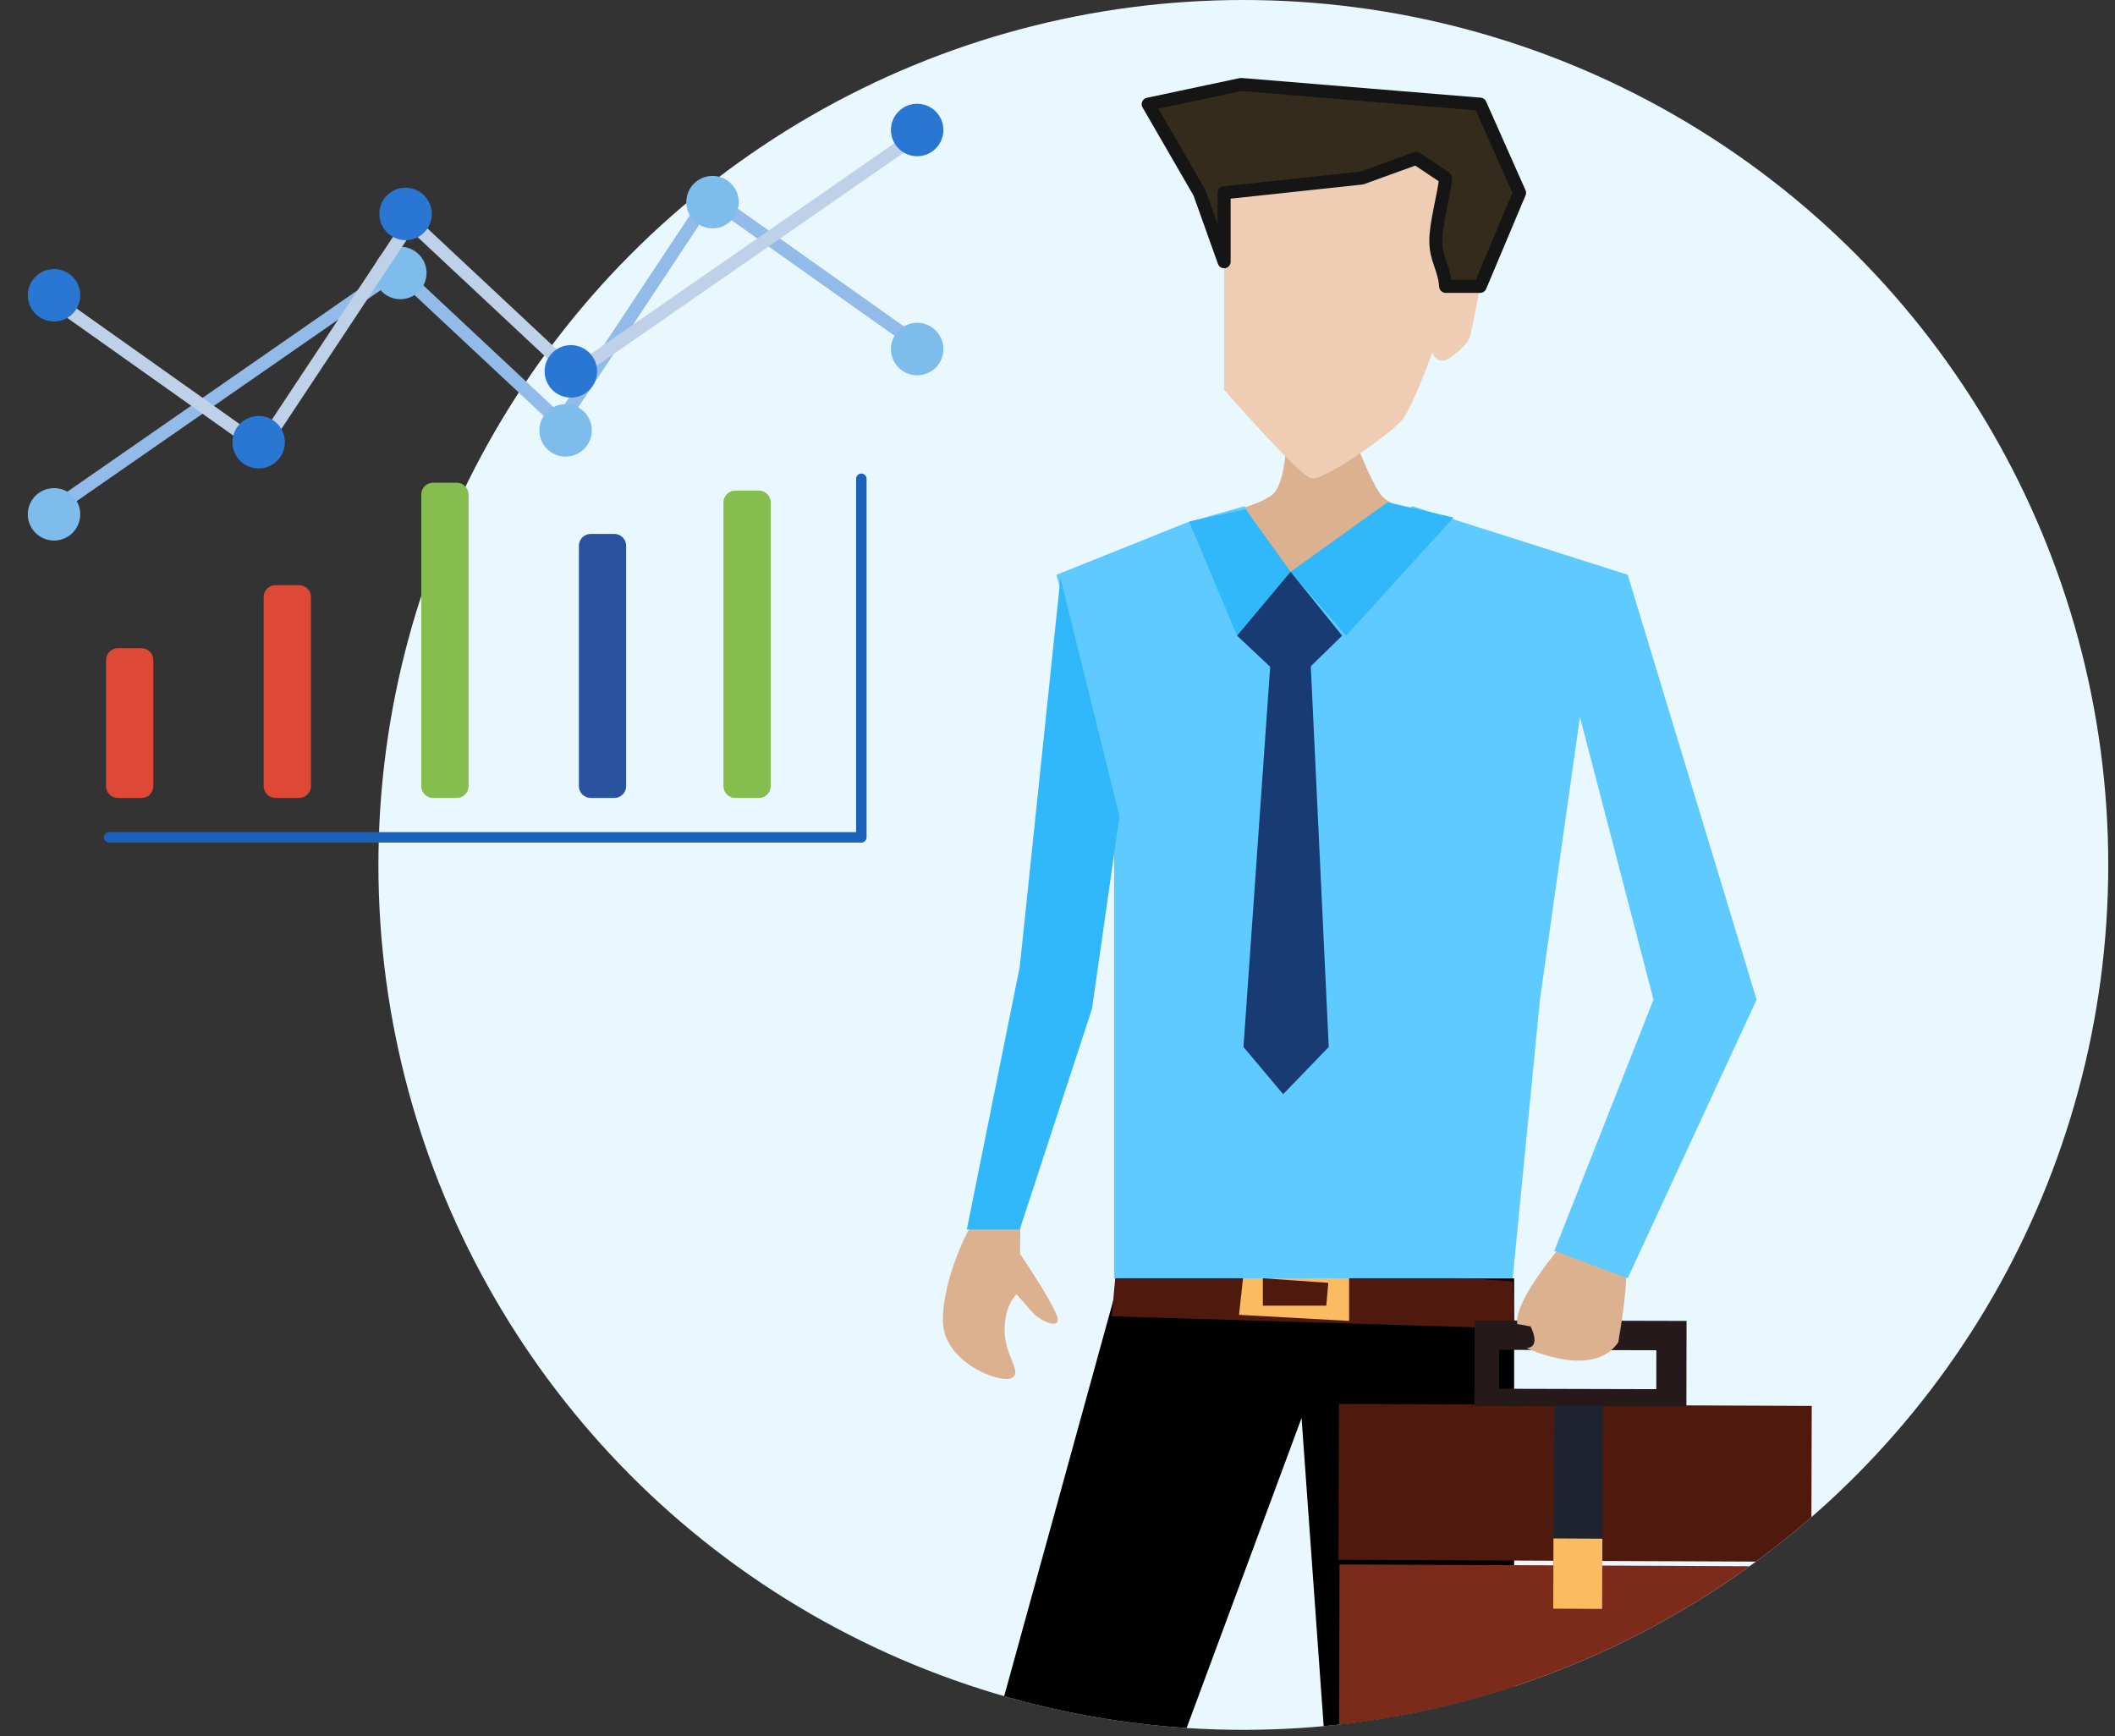 <?xml version="1.0" encoding="UTF-8" standalone="no"?><!DOCTYPE svg PUBLIC "-//W3C//DTD SVG 1.1//EN" "http://www.w3.org/Graphics/SVG/1.1/DTD/svg11.dtd"><svg width="100%" height="100%" viewBox="0 0 162 133" version="1.1" xmlns="http://www.w3.org/2000/svg" xmlns:xlink="http://www.w3.org/1999/xlink" xml:space="preserve" xmlns:serif="http://www.serif.com/" style="fill-rule:evenodd;clip-rule:evenodd;stroke-linecap:square;stroke-linejoin:round;stroke-miterlimit:1.5;"><rect x="0" y="0" width="162" height="133" fill="#333333" stroke="none"/><g><circle cx="95.234" cy="66.25" r="66.25" style="fill:#e9f7ff;"/><clipPath id="_clip1"><circle cx="95.234" cy="66.25" r="66.25"/></clipPath><g clip-path="url(#_clip1)"><g><path d="M123.14,178.281l-14.017,-0.478l-7.09,-36.594l-2.339,-32.596l-12.086,32.596l4.072,34.441l-15.764,-0.35l-1.823,-35.141l11.644,-42.241l30.239,-0l-0,47.835l7.164,32.528Z"/><path d="M115.866,98.143l0.152,3.615l-30.865,-0.935l0.443,-4.778l30.27,2.098Z" style="fill:#50190d;"/><path d="M103.335,97.21l-0,3.965l-8.43,-0.466l0.456,-4.199l7.974,0.7Zm-1.595,1.049l-0.152,1.75l-4.86,-0l-0,-2.1l5.012,0.35Z" style="fill:#fbbb60;"/><g><path d="M102.556,107.531l36.215,0.156l-0.034,11.944l-36.215,-0.157l0.034,-11.943Z" style="fill:#50190d;"/><path d="M102.603,119.829l36.215,0.157l-0.046,16.487l-36.215,-0.157l0.046,-16.487Z" style="fill:#7c2b1a;"/><path d="M112.947,101.134l16.235,0.042l-0.011,6.565l-16.235,-0.043l0.011,-6.564Zm1.884,2.258l12.039,0.032l-0.005,2.98l-12.039,-0.031l0.005,-2.981Z" style="fill:#251919;"/><path d="M119.022,107.671l3.746,0.019l-0.051,15.547l-3.746,-0.019l0.051,-15.547Z" style="fill:#1d2430;"/><path d="M118.989,117.838l3.746,0.019l-0.018,5.38l-3.746,-0.019l0.018,-5.38Z" style="fill:#fbbb60;"/><path d="M124.38,96.235l-5.162,-0.363c-0,0 -3.268,3.877 -2.998,5.542l1.012,0.183c0,0 0.855,1.581 -0.299,1.657c-0,0 5.073,2.438 7.019,-0.442c0,-0 1.032,-5.708 0.428,-6.577Z" style="fill:#dcb18f;"/></g><path d="M104.095,34.484c-0,-0 1.068,2.701 1.73,3.48c0.549,0.646 2.245,1.197 2.245,1.197l-9.588,8.419l-4.257,-8.419c0,0 2.005,-0.417 3.135,-1.197c1.004,-0.692 1.122,-3.48 1.122,-3.48l5.613,-0Z" style="fill:#dcb18f;"/><path d="M115.864,97.909l2.09,-21.343l3.062,-21.651l5.634,21.651l-7.595,19.244l5.62,2.099l9.873,-21.343l-9.873,-32.541l-16.486,-5.248l-9.639,5.248l-3.223,-5.248l-4.427,1.247l-9.976,4.001l4.412,17.049l-0,36.835l30.528,0Z" style="fill:#5fcaff;"/><path d="M111.331,39.64l-8.224,9.05l-4.253,-4.898l7.429,-5.319l5.048,1.167Z" style="fill:#30b8fb;"/><path d="M78.132,96.036c0,0 2.115,3.122 2.75,4.556c0.635,1.434 -1.169,0.653 -1.848,-0.121c-0.678,-0.774 -1.171,-1.337 -1.171,-1.337c-0,0 -0.915,0.779 -0.913,2.767c0.002,1.989 1.385,3.164 0.558,3.64c-0.447,0.258 -1.94,-0.097 -3.225,-0.98c-0.628,-0.431 -1.207,-0.989 -1.589,-1.663c-0.283,-0.498 -0.459,-1.06 -0.47,-1.681c-0.056,-3.186 2.008,-7.359 2.43,-7.729c0.422,-0.37 3.508,-0.414 3.508,-0.414l-0.03,2.962Z" style="fill:#dcb18f;"/><path d="M81.227,44.275l-3.118,29.779l-4.054,20.113l4.054,-0l5.532,-16.897l2.107,-14.753l-4.521,-18.242Z" style="fill:#30b8fb;"/><path d="M95.414,39.01l3.44,4.782l-4.101,4.898l-3.675,-8.745l4.336,-0.935Z" style="fill:#30b8fb;"/><path d="M100.373,50.44l1.403,29.754l-3.493,3.616l-3.038,-3.616l2.09,-29.754l3.038,-0Z" style="fill:#183b73;"/><path d="M98.854,43.792l-4.101,4.898l4.101,3.849l3.949,-3.849l-3.949,-4.898Z" style="fill:#183b73;"/><path d="M93.762,14.203l-0,15.651c-0,-0 5.936,6.8 6.728,6.8c0.817,-0 3.077,-1.52 3.077,-1.52c0,-0 2.98,-1.949 3.86,-3.017c0.78,-0.947 2.285,-5.124 2.285,-5.124c-0,-0 0.345,1.136 1.398,0.377c0.727,-0.523 1.38,-1.126 1.508,-1.665c0.315,-1.32 0.755,-3.771 0.755,-3.771l-2.263,-0l-0,-9.806c-0,0 -4.966,-2.451 -6.034,-1.885c-1.069,0.565 -11.314,3.96 -11.314,3.96Z" style="fill:#eecdb4;"/><path d="M108.47,12.128l-4.166,1.509l-10.542,1.131l-0,5.28l-1.886,-5.28l-3.928,-6.788l7.111,-1.509l18.314,1.509l3.017,6.788l-3.017,7.166l-2.64,-0c-0.111,-1.409 -0.748,-2.062 -0.755,-3.467c-0.006,-1.361 0.615,-3.474 0.755,-4.83l-2.263,-1.509Z" style="fill:#342b1d;stroke:#151515;stroke-width:1px;"/></g></g><g><path d="M70.25,26.334l-15.875,-11.254l-11.454,17.282l-12.459,-11.655l-26.926,18.688" style="fill:none;stroke:#93bbea;stroke-width:1px;stroke-linecap:round;stroke-linejoin:miter;stroke-miterlimit:7;"/><circle cx="70.25" cy="26.735" r="2.009" style="fill:#7ebceb;"/><circle cx="54.576" cy="15.482" r="2.009" style="fill:#7ebceb;"/><circle cx="43.323" cy="32.965" r="2.009" style="fill:#7ebceb;"/><circle cx="30.663" cy="20.908" r="2.009" style="fill:#7ebceb;"/><circle cx="4.138" cy="39.395" r="2.009" style="fill:#7ebceb;"/><path d="M4.138,23.018l15.875,11.253l11.454,-17.282l12.459,11.655l26.927,-18.688" style="fill:none;stroke:#bed1e8;stroke-width:1px;stroke-linecap:round;stroke-linejoin:miter;stroke-miterlimit:7;"/><circle cx="4.138" cy="22.616" r="2.009" style="fill:#2a76d3;"/><circle cx="19.812" cy="33.869" r="2.009" style="fill:#2a76d3;"/><circle cx="31.065" cy="16.387" r="2.009" style="fill:#2a76d3;"/><circle cx="43.725" cy="28.443" r="2.009" style="fill:#2a76d3;"/><circle cx="70.25" cy="9.956" r="2.009" style="fill:#2a76d3;"/></g><g><path d="M8.362,64.137l57.614,0l0,-27.466" style="fill:none;stroke:#1a62b9;stroke-width:0.8px;stroke-linecap:round;stroke-linejoin:miter;stroke-miterlimit:7;"/><path d="M11.743,50.555c-0,-0.499 -0.406,-0.905 -0.906,-0.905l-1.811,-0c-0.499,-0 -0.905,0.406 -0.905,0.905l-0,9.659c-0,0.499 0.406,0.905 0.905,0.905l1.811,0c0.5,0 0.906,-0.406 0.906,-0.905l-0,-9.659Z" style="fill:#de4837;"/><path d="M23.816,45.726c-0,-0.5 -0.406,-0.905 -0.906,-0.905l-1.811,-0c-0.499,-0 -0.905,0.405 -0.905,0.905l-0,14.488c-0,0.499 0.406,0.905 0.905,0.905l1.811,0c0.5,0 0.906,-0.406 0.906,-0.905l-0,-14.488Z" style="fill:#de4837;"/><path d="M35.889,37.879c-0,-0.5 -0.406,-0.906 -0.906,-0.906l-1.811,0c-0.5,0 -0.905,0.406 -0.905,0.906l-0,22.335c-0,0.499 0.405,0.905 0.905,0.905l1.811,0c0.5,0 0.906,-0.406 0.906,-0.905l-0,-22.335Z" style="fill:#85be4e;"/><path d="M47.961,41.802c0,-0.499 -0.405,-0.905 -0.905,-0.905l-1.811,-0c-0.5,-0 -0.905,0.406 -0.905,0.905l-0,18.412c-0,0.499 0.405,0.905 0.905,0.905l1.811,0c0.5,0 0.905,-0.406 0.905,-0.905l0,-18.412Z" style="fill:#2a539f;"/><path d="M59.034,38.482c0,-0.499 -0.405,-0.905 -0.905,-0.905l-1.811,-0c-0.5,-0 -0.905,0.406 -0.905,0.905l-0,21.732c-0,0.499 0.405,0.905 0.905,0.905l1.811,0c0.5,0 0.905,-0.406 0.905,-0.905l0,-21.732Z" style="fill:#85be4e;"/></g></g></svg>